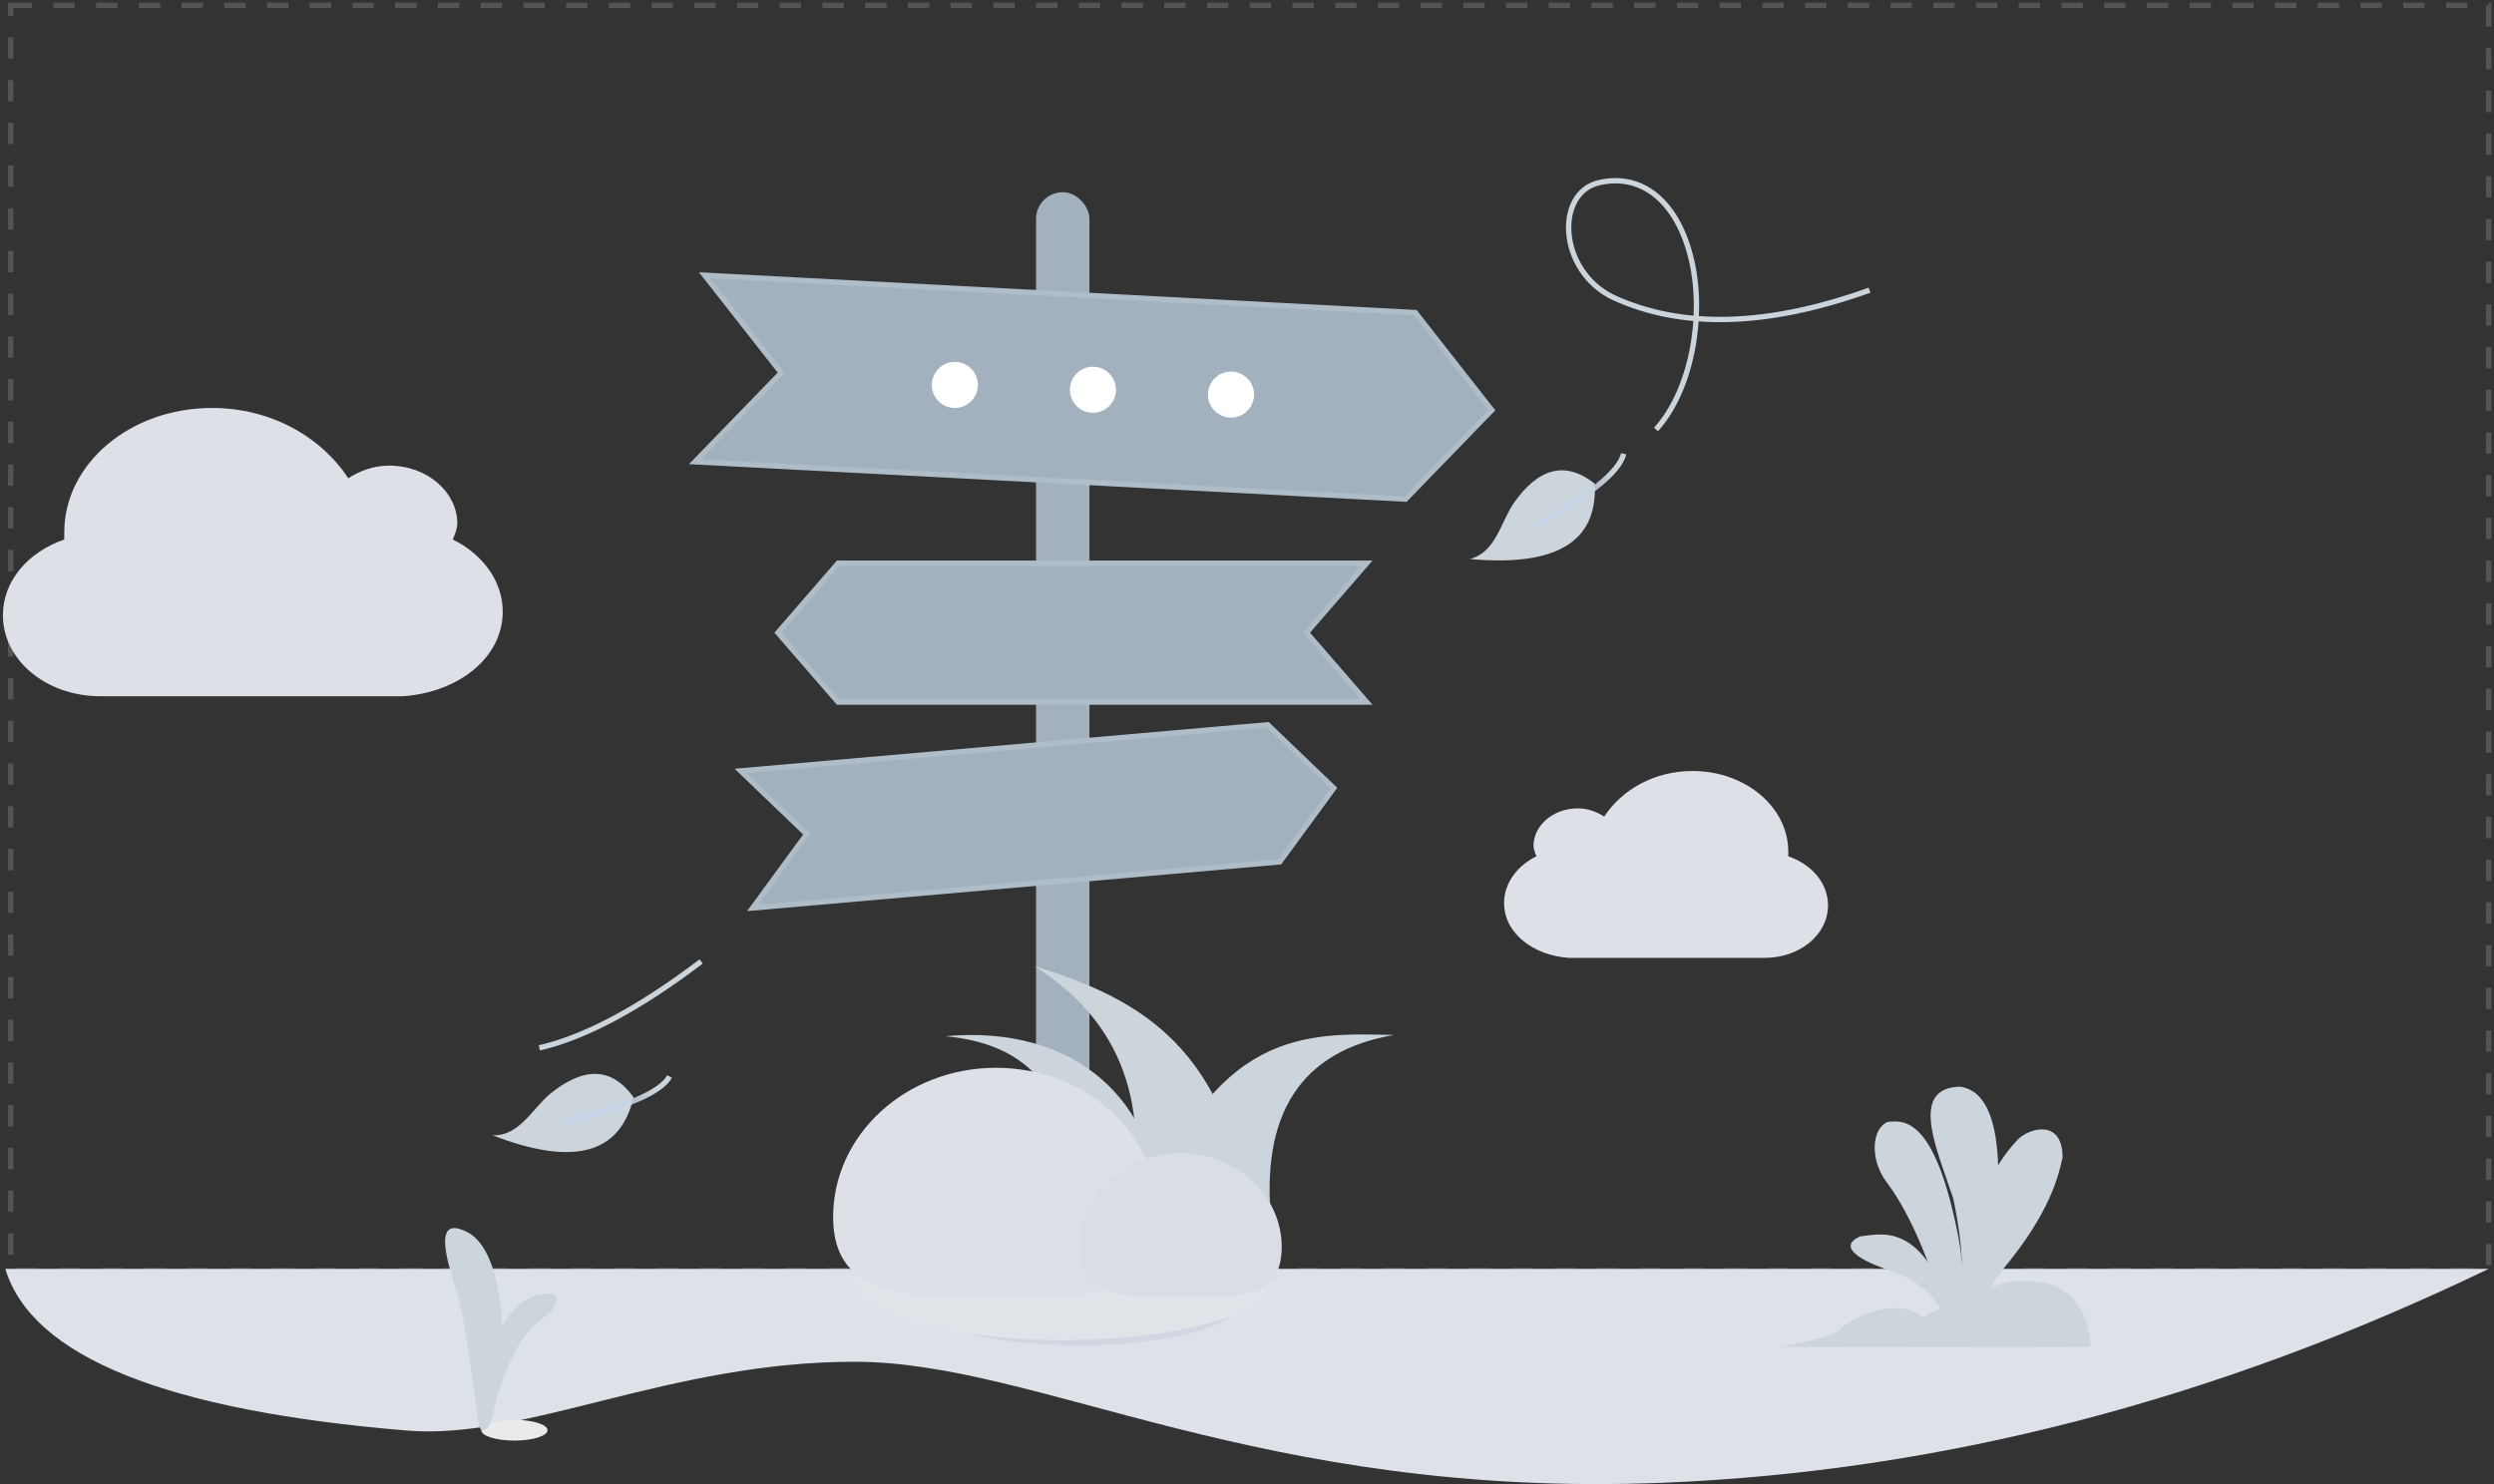 <?xml version="1.0" encoding="UTF-8"?>
<svg width="467px" height="278px" viewBox="0 0 467 278" version="1.1" xmlns="http://www.w3.org/2000/svg" xmlns:xlink="http://www.w3.org/1999/xlink">
    <rect x="0" y="0" width="467" height="278" fill="#333333" stroke="none"/>
    <title>empaty_error</title>
    <defs>
        <linearGradient x1="87.924%" y1="44.965%" x2="7.281%" y2="63.927%" id="linearGradient-1">
            <stop stop-color="#CBD4DB" offset="0%"></stop>
            <stop stop-color="#BFD4FA" stop-opacity="0.5" offset="100%"></stop>
        </linearGradient>
        <linearGradient x1="87.924%" y1="44.965%" x2="7.281%" y2="63.927%" id="linearGradient-2">
            <stop stop-color="#CBD4DB" offset="0%"></stop>
            <stop stop-color="#BFD4FA" stop-opacity="0.5" offset="100%"></stop>
        </linearGradient>
    </defs>
    <g id="页面-1" stroke="none" stroke-width="1" fill="none" fill-rule="evenodd">
        <g id="报错地址" transform="translate(-583, -276)">
            <g id="编组-3" transform="translate(583, 276)">
                <path d="M2,1 L466,1 L466,238 L2,238 L2,1 Z" id="矩形" stroke="#D0D8DE" opacity="0.2" stroke-dasharray="4,4"></path>
                <g id="背景" transform="translate(0.547, 76.412)" fill-rule="nonzero">
                    <path d="M310.84,201.315 C362.788,199.232 414.325,185.877 465.453,161.25 C396.057,161.25 318.557,161.25 232.953,161.25 C147.348,161.25 69.848,161.25 0.453,161.25 C5.435,177.719 30.527,187.817 75.728,191.542 C97.847,193.365 124.835,178.648 159.453,178.648 C194.07,178.648 235.089,204.351 310.84,201.315 Z" id="椭圆形" fill="#DDE2E8"></path>
                    <path d="M341.75,93.156 C341.75,98.625 336.512,103 329.894,103 L293.222,103 C286.605,102.562 281.09,98.406 281.09,92.719 C281.09,89 283.572,85.719 287.156,83.969 C286.88,83.312 286.605,82.656 286.605,82 C286.605,78.281 290.189,75 294.877,75 C296.807,75 298.461,75.656 299.84,76.531 C303.148,71.5 309.214,68 316.383,68 C326.31,68 334.306,74.781 334.306,83.094 L334.306,83.969 C338.717,85.5 341.75,89 341.75,93.156 Z" id="云" fill="#DDE0E7"></path>
                    <path d="M93.59,38.812 C93.59,47.25 85.507,54 75.297,54 L18.718,54 C8.508,53.325 0,46.913 0,38.138 C0,32.4 3.829,27.337 9.359,24.637 C8.934,23.625 8.508,22.613 8.508,21.6 C8.508,15.863 14.039,10.8 21.27,10.8 C24.248,10.8 26.801,11.812 28.928,13.162 C34.033,5.4 43.392,0 54.452,0 C69.767,0 82.104,10.463 82.104,23.288 L82.104,24.637 C88.911,27 93.59,32.4 93.59,38.812 Z" id="云备份" fill="#DDE0E7" transform="translate(46.795, 27) scale(-1, 1) translate(-46.795, -27) "></path>
                    <g id="草" transform="translate(82.796, 153.612)">
                        <ellipse id="椭圆形" fill="#EAEAEA" cx="12.981" cy="37.862" rx="6.2" ry="1.942"></ellipse>
                        <path d="M6.398,37.101 C7.243,22.972 10.78,14.795 17.009,12.568 C19.462,12.24 22.195,11.747 20.289,14.932 C18.383,18.117 13.28,16.878 8.176,37.093 C7.714,37.957 7.122,37.96 6.398,37.101 Z" id="路径-42" fill="#CDD5DC"></path>
                        <path d="M6.282,36.924 C4.625,23.728 3.268,15.429 2.212,12.027 C0.629,6.925 -2.743,-2.895 4.274,0.82 C11.291,4.535 12.121,23.591 8.877,35.189 C7.869,38.123 7.004,38.702 6.282,36.924 Z" id="路径-41" fill="#CDD5DC"></path>
                    </g>
                    <g id="草" transform="translate(332.792, 127.122)" fill="#CDD5DC">
                        <path d="M31.9,46.329 C30.68,40.765 27.118,36.875 21.214,34.661 C14.471,32.489 10.777,29.907 14.996,28.035 C18.559,27.751 26.157,24.97 31.9,41.579 C32.299,43.189 32.299,44.772 31.9,46.329 Z" id="路径-43"></path>
                        <path d="M32.2,47.211 C28.649,33.928 24.615,24.23 20.098,18.117 C16.781,13.94 17.014,7.963 20.098,6.612 C23.255,6.26 29.073,5.716 33.454,28.609 C33.731,30.183 35.275,39.395 33.454,45.34 C33.185,46.156 32.767,46.78 32.2,47.211 Z" id="路径-44"></path>
                        <path d="M33.02,44.211 C34.626,38.267 34.422,30.512 32.408,20.945 C29.328,11.671 24.07,0.263 33.653,0 C37.541,0.53 42.236,4.614 40.462,24.969 C39.381,33.183 37.501,38.035 35.528,44.211 C34.839,44.596 34.003,44.596 33.02,44.211 Z" id="路径-45"></path>
                        <path d="M34.896,46.519 C34.253,29.713 37.322,17.651 44.104,10.335 C45.935,7.89 52.902,5.601 52.876,13.264 C52.149,16.56 50.592,23.595 41.618,34.329 C38.661,38.203 36.718,43.864 36.699,45.191 C36.686,46.076 36.085,46.519 34.896,46.519 Z" id="路径-46"></path>
                        <path d="M0,48.739 C6.716,47.484 10.419,46.419 11.111,45.544 C12.148,44.231 21.286,38.594 26.984,43.342 C28.225,41.745 32.203,40.502 34.48,43.342 C35.521,38.858 42.019,35.986 44.845,36.451 C48.028,36.202 57.423,36.306 58.125,48.739 C55.562,48.798 36.187,48.798 0,48.739 Z" id="路径-47"></path>
                    </g>
                </g>
                <ellipse id="椭圆形" fill="#D1D6E2" fill-rule="nonzero" cx="202" cy="244" rx="30" ry="8"></ellipse>
                <rect id="矩形" fill="#A3B1BF" fill-rule="nonzero" x="194" y="36" width="10" height="198" rx="5"></rect>
                <g id="编组-4" transform="translate(177, 181)" fill="#CDD5DC" fill-rule="nonzero">
                    <path d="M22.396,47.536 C25.302,26.221 17.837,14.738 0,13.087 C24.142,10.872 40.124,24.977 40.382,47.536 C35.377,47.703 29.382,47.703 22.396,47.536 Z" id="路径-38"></path>
                    <path d="M34.121,47.661 C38.834,26.151 33.037,10.264 16.731,0 C37.552,6.304 52.511,15.778 57.373,47.661 C51.019,48.113 43.268,48.113 34.121,47.661 Z" id="路径-39"></path>
                    <path d="M61.068,48 C58.983,27.556 66.627,15.843 84,12.859 C67.886,12.467 49.911,11.429 37.052,48 C47.95,47.664 55.955,47.664 61.068,48 Z" id="路径-40"></path>
                </g>
                <ellipse id="椭圆形" fill="#DFE4E9" fill-rule="nonzero" cx="199" cy="240" rx="39" ry="11"></ellipse>
                <path d="M187.412,242.999 C204.257,242.999 217,243.399 217,227.958 C217,212.517 203.345,200 186.5,200 C169.655,200 156,212.517 156,227.958 C156,243.399 170.568,242.999 187.412,242.999 Z" id="椭圆形" fill="#DDE0E7" fill-rule="nonzero"></path>
                <path d="M221.568,242.999 C232.062,242.999 240,243.251 240,233.555 C240,223.86 231.493,216 221,216 C210.507,216 202,223.86 202,233.555 C202,243.251 211.075,242.999 221.568,242.999 Z" id="椭圆形备份-6" fill="#D8DEE4" fill-rule="nonzero"></path>
                <path d="M131.95,51.557 L265.008,58.55 L279.337,76.821 L263.182,93.489 L130.124,86.496 L146.28,69.827 L131.95,51.557 Z" id="矩形" stroke="#AFBDC8" fill="#A3B1BF" fill-rule="nonzero"></path>
                <path d="M178.783,77.768 C181.165,77.768 183.097,75.837 183.097,73.455 C183.097,71.073 181.165,69.142 178.783,69.142 C176.401,69.142 174.47,71.073 174.47,73.455 C174.47,75.837 176.401,77.768 178.783,77.768 Z M204.651,77.317 C207.033,77.317 208.964,75.385 208.964,73.003 C208.964,70.621 207.033,68.69 204.651,68.69 C202.268,68.69 200.337,70.621 200.337,73.003 C200.337,75.385 202.268,77.317 204.651,77.317 Z M230.518,76.865 C232.9,76.865 234.831,74.934 234.831,72.552 C234.831,70.17 232.9,68.239 230.518,68.239 C228.136,68.239 226.205,70.17 226.205,72.552 C226.205,74.934 228.136,76.865 230.518,76.865 Z" id="形状结合" fill="#FFFFFF" fill-rule="nonzero" transform="translate(204.651, 73.003) rotate(3) translate(-204.651, -73.003) "></path>
                <path d="M245.07,105.5 L256.338,118.5 L245.07,131.5 L146.095,131.5 L157.363,118.5 L146.095,105.5 L245.07,105.5 Z" id="矩形备份-10" stroke="#AFBDC8" fill="#A3B1BF" fill-rule="nonzero" transform="translate(201, 118.5) scale(-1, 1) translate(-201, -118.5) "></path>
                <path d="M238.678,139.552 L249.954,152.439 L238.678,165.326 L139.603,165.326 L150.879,152.439 L139.603,139.552 L238.678,139.552 Z" id="矩形备份-11" stroke="#AFBDC8" fill="#A3B1BF" fill-rule="nonzero" transform="translate(194.56, 152.439) rotate(-5) translate(-194.56, -152.439) "></path>
                <path d="M349.106,60.453 C328.967,62.832 313.271,59.669 302.017,50.965 C293.114,43.768 295.806,29.437 304.277,29.437 C312.748,29.437 317.885,36.504 317.885,47.485 C317.885,58.465 312.352,71.239 304.277,76.882" id="路径-20" stroke="#CBD4DB" transform="translate(322.804, 53.16) rotate(-13) translate(-322.804, -53.16) "></path>
                <path d="M299.793,93.643 C295.547,88.154 290.303,88.154 284.059,93.643 C280.756,96.738 278.578,101.688 273.684,101.688 C289.031,107.039 297.734,104.357 299.793,93.643 Z" id="路径-18" fill="#CDD5DC" fill-rule="nonzero" transform="translate(286.738, 96.944) rotate(-14) translate(-286.738, -96.944) "></path>
                <path d="M305.437,87.231 C303.864,90.296 297.306,93.361 285.764,96.426" id="路径-19" stroke="url(#linearGradient-1)" transform="translate(295.601, 91.828) rotate(-14) translate(-295.601, -91.828) "></path>
                <path d="M118.517,205.057 C114.271,199.569 109.027,199.569 102.783,205.057 C99.48,208.152 97.302,213.103 92.408,213.103 C107.755,218.453 116.458,215.771 118.517,205.057 Z" id="路径-18备份" fill="#CDD5DC" fill-rule="nonzero" transform="translate(105.462, 208.358) rotate(2) translate(-105.462, -208.358) "></path>
                <path d="M125.228,201.286 C123.655,204.351 117.097,207.416 105.555,210.481" id="路径-19备份" stroke="url(#linearGradient-2)" transform="translate(115.392, 205.884) rotate(2) translate(-115.392, -205.884) "></path>
                <path d="M132.729,183.696 C119.431,189.668 108.372,192.654 99.554,192.654" id="路径-22" stroke="#CBD4DB" transform="translate(116.142, 188.175) rotate(-13) translate(-116.142, -188.175) "></path>
            </g>
        </g>
    </g>
</svg>